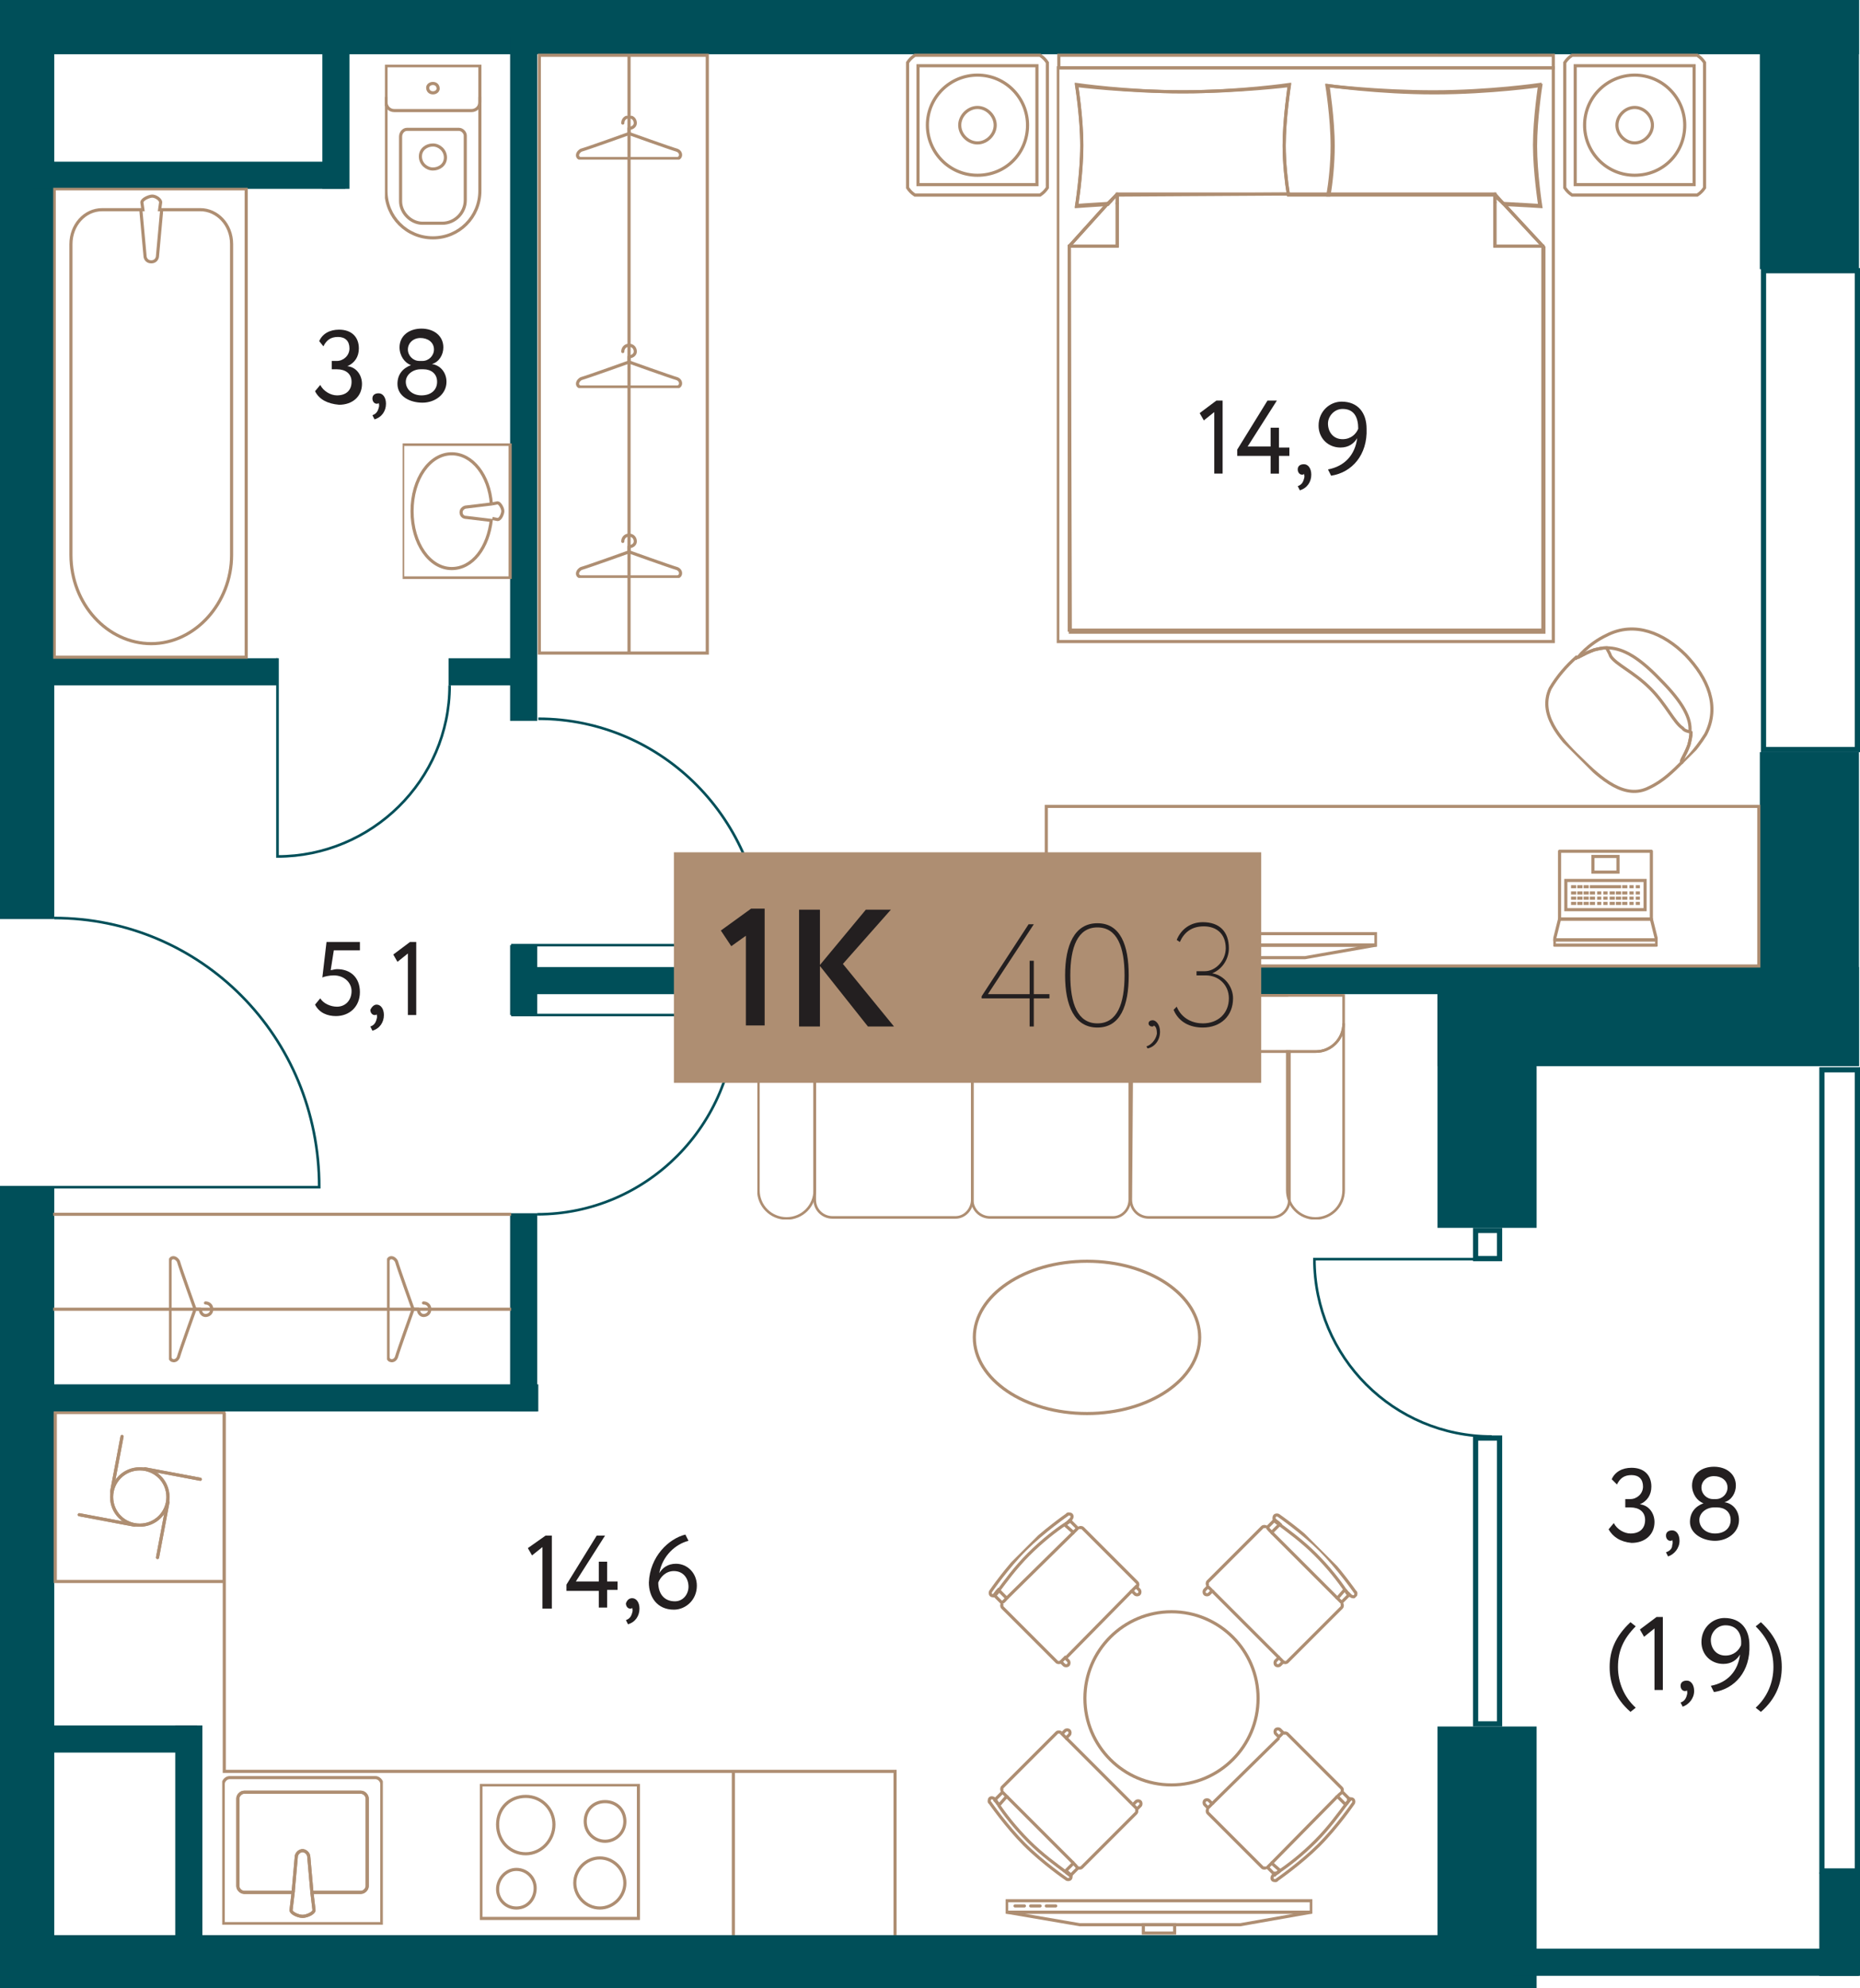 <?xml version="1.0" encoding="utf-8"?>
<!-- Generator: Adobe Illustrator 24.0.2, SVG Export Plug-In . SVG Version: 6.00 Build 0)  -->
<svg version="1.1" id="Layer_1" xmlns="http://www.w3.org/2000/svg" xmlns:xlink="http://www.w3.org/1999/xlink" x="0px" y="0px"
	 width="178.3px" height="190.6px" viewBox="0 0 178.3 190.6" enable-background="new 0 0 178.3 190.6" xml:space="preserve">
<g id="Flat">
	<polygon fill="none" points="147.4,189.4 147.4,190.6 0,190.6 0,0 178.3,0 178.3,189.4 	"/>
</g>
<g id="Other">
	<g>
		<path fill="none" stroke="#004F59" stroke-width="0.25" stroke-miterlimit="10" d="M143,120.7h-17c0,9.4,7.6,17,17,17"/>
		<path fill="none" stroke="#004F59" stroke-width="0.25" stroke-miterlimit="10" d="M49,90.6h24.1c0-11.9-9.6-21.7-21.5-21.7"/>
		<path fill="none" stroke="#004F59" stroke-width="0.25" stroke-miterlimit="10" d="M49,97.3h21.5c0,10.5-8.5,19.1-19,19.1"/>
		<path fill="none" stroke="#004F59" stroke-width="0.25" stroke-miterlimit="10" d="M26.6,63.1v19c9,0,16.5-7.3,16.5-16.4"/>
		<path fill="none" stroke="#004F59" stroke-width="0.25" stroke-miterlimit="10" d="M0,113.8h30.6C30.6,99.3,19.2,88,5.2,88"/>
	</g>
	<g>
		<g>
			<path fill="#004F59" d="M177.8,102.8v76.3h-2.9v-76.3H177.8 M178.3,102.3h-3.9v77.3h3.9V102.3L178.3,102.3z"/>
		</g>
		<g>
			<path fill="#004F59" d="M143.5,118.2v2.2h-1.8v-2.2H143.5 M144,117.7h-2.8v3.2h2.8V117.7L144,117.7z"/>
		</g>
		<g>
			<path fill="#004F59" d="M143.5,138.1V165h-1.8v-26.9H143.5 M144,137.6h-2.8v27.9h2.8V137.6L144,137.6z"/>
		</g>
		<g>
			<path fill="#004F59" d="M177.8,26.2v45.4h-8.5V26.2H177.8 M178.3,25.7h-9.5v46.4h9.5V25.7L178.3,25.7z"/>
		</g>
	</g>
	<g>
		<rect y="113.8" fill="#004F59" width="5.2" height="76.9"/>
		<rect x="137.8" y="165.5" fill="#004F59" width="9.5" height="25.2"/>
		<rect x="174.4" y="179.5" fill="#004F59" width="3.9" height="9.9"/>
		<rect x="145" y="186.8" fill="#004F59" width="33.2" height="2.6"/>
		<rect x="137.8" y="92.7" fill="#004F59" width="9.5" height="25"/>
		<rect x="168.7" y="72.1" fill="#004F59" width="9.5" height="30.1"/>
		<rect x="137.8" y="92.7" fill="#004F59" width="40.4" height="9.5"/>
		<rect x="168.7" y="0" fill="#004F59" width="9.5" height="25.8"/>
		<rect x="137.8" y="0" fill="#004F59" width="40.4" height="5.2"/>
		<rect y="0" fill="#004F59" width="147.4" height="5.2"/>
		<rect y="0" fill="#004F59" width="5.2" height="88.1"/>
		<rect x="2.6" y="185.5" fill="#004F59" width="140.4" height="5.2"/>
	</g>
	<g>
		<rect x="3.1" y="15.5" fill="#004F59" width="30" height="2.6"/>
		<rect x="30.9" y="3.9" fill="#004F59" width="2.6" height="14.2"/>
		<rect x="48.9" y="3.5" fill="#004F59" width="2.6" height="65.6"/>
		<rect x="43" y="63.1" fill="#004F59" width="7.3" height="2.6"/>
		<rect x="4" y="63.1" fill="#004F59" width="22.6" height="2.6"/>
		<rect x="48.9" y="90.6" fill="#004F59" width="2.6" height="6.7"/>
		<rect x="50" y="92.7" fill="#004F59" width="91.9" height="2.6"/>
		<rect x="48.9" y="116.3" fill="#004F59" width="2.6" height="19"/>
		<rect x="2.6" y="132.7" fill="#004F59" width="49" height="2.6"/>
		<rect x="3.3" y="165.4" fill="#004F59" width="15.6" height="2.6"/>
		<rect x="16.8" y="165.4" fill="#004F59" width="2.6" height="22.1"/>
	</g>
</g>
<g id="Objects">
	<g>
		<g>
			<defs>
				<rect id="SVGID_1_" x="5.1" y="18" width="18.7" height="45.2"/>
			</defs>
			<clipPath id="SVGID_2_">
				<use xlink:href="#SVGID_1_"  overflow="visible"/>
			</clipPath>
			<g clip-path="url(#SVGID_2_)">
				<g>
					<path fill="none" stroke="#AE8E72" stroke-width="0.3" stroke-miterlimit="10" d="M5.2,63h18.4V18.1H5.2V63z M15.4,19.4
						l-0.1,0.7h3.9c1.6,0,3,1.4,3,3.3v29.8c0,4.6-3.5,8.5-7.7,8.5l0,0c-4.2,0-7.7-3.8-7.7-8.5V23.4c0-1.8,1.3-3.3,3-3.3h3.9
						l-0.1-0.7c0-0.3,0.7-0.6,1-0.6S15.4,19.1,15.4,19.4z"/>
					<path fill="none" stroke="#AE8E72" stroke-width="0.3" stroke-miterlimit="10" d="M13.5,20.1l0.4,4.4c0,0.3,0.2,0.6,0.6,0.6
						c0.4,0,0.6-0.3,0.6-0.6l0.4-4.4"/>
				</g>
			</g>
		</g>
	</g>
	<g>
		<rect x="51.7" y="5.3" fill="none" stroke="#AE8E72" stroke-width="0.3" stroke-miterlimit="10" width="16.1" height="57.3"/>
		<line fill="none" stroke="#AE8E72" stroke-width="0.3" stroke-miterlimit="10" x1="60.3" y1="5.3" x2="60.3" y2="62.6"/>
		<g>
			<g>
				<defs>
					<rect id="SVGID_3_" x="55.2" y="11.1" width="10.2" height="4.2"/>
				</defs>
				<clipPath id="SVGID_4_">
					<use xlink:href="#SVGID_3_"  overflow="visible"/>
				</clipPath>
				<g clip-path="url(#SVGID_4_)">
					<path fill="none" stroke="#AE8E72" stroke-width="0.3" stroke-linejoin="round" stroke-miterlimit="10" d="M60.3,12.8
						c0,0,3.9,1.4,4.6,1.6c0.5,0.2,0.4,0.8,0,0.8h-4.6h-4.6c-0.4,0-0.5-0.5,0-0.8C56.4,14.2,60.3,12.8,60.3,12.8z"/>
					
						<path fill="none" stroke="#AE8E72" stroke-width="0.3" stroke-linecap="round" stroke-linejoin="round" stroke-miterlimit="10" d="
						M59.7,11.8c0-0.3,0.2-0.6,0.6-0.6c0.4,0,0.6,0.3,0.6,0.6s-0.3,0.5-0.6,0.5v0.5"/>
				</g>
			</g>
		</g>
		<g>
			<g>
				<defs>
					<rect id="SVGID_5_" x="55.2" y="33" width="10.2" height="4.2"/>
				</defs>
				<clipPath id="SVGID_6_">
					<use xlink:href="#SVGID_5_"  overflow="visible"/>
				</clipPath>
				<g clip-path="url(#SVGID_6_)">
					<path fill="none" stroke="#AE8E72" stroke-width="0.3" stroke-linejoin="round" stroke-miterlimit="10" d="M60.3,34.7
						c0,0,3.9,1.4,4.6,1.6c0.5,0.2,0.4,0.8,0,0.8h-4.6h-4.6c-0.4,0-0.5-0.5,0-0.8C56.4,36.1,60.3,34.7,60.3,34.7z"/>
					
						<path fill="none" stroke="#AE8E72" stroke-width="0.3" stroke-linecap="round" stroke-linejoin="round" stroke-miterlimit="10" d="
						M59.7,33.7c0-0.3,0.2-0.6,0.6-0.6c0.4,0,0.6,0.3,0.6,0.6s-0.3,0.5-0.6,0.5v0.5"/>
				</g>
			</g>
		</g>
		<g>
			<g>
				<defs>
					<rect id="SVGID_7_" x="55.2" y="51.2" width="10.2" height="4.2"/>
				</defs>
				<clipPath id="SVGID_8_">
					<use xlink:href="#SVGID_7_"  overflow="visible"/>
				</clipPath>
				<g clip-path="url(#SVGID_8_)">
					<path fill="none" stroke="#AE8E72" stroke-width="0.3" stroke-linejoin="round" stroke-miterlimit="10" d="M60.3,52.9
						c0,0,3.9,1.4,4.6,1.6c0.5,0.2,0.4,0.8,0,0.8h-4.6h-4.6c-0.4,0-0.5-0.5,0-0.8C56.4,54.3,60.3,52.9,60.3,52.9z"/>
					
						<path fill="none" stroke="#AE8E72" stroke-width="0.3" stroke-linecap="round" stroke-linejoin="round" stroke-miterlimit="10" d="
						M59.7,51.9c0-0.3,0.2-0.6,0.6-0.6c0.4,0,0.6,0.3,0.6,0.6s-0.3,0.5-0.6,0.5v0.5"/>
				</g>
			</g>
		</g>
	</g>
	<g>
		<g>
			<defs>
				<rect id="SVGID_9_" x="96.4" y="182" width="29.4" height="3.5"/>
			</defs>
			<clipPath id="SVGID_10_">
				<use xlink:href="#SVGID_9_"  overflow="visible"/>
			</clipPath>
			<g clip-path="url(#SVGID_10_)">
				<polygon fill="none" stroke="#AE8E72" stroke-width="0.3" stroke-miterlimit="10" points="125.7,183.3 96.5,183.3 96.5,182.2 
					125.7,182.2 				"/>
				<polygon fill="none" stroke="#AE8E72" stroke-width="0.3" stroke-miterlimit="10" points="125.7,183.3 96.5,183.3 103.5,184.5 
					118.9,184.5 				"/>
				
					<line fill="none" stroke="#AE8E72" stroke-width="0.3" stroke-linecap="round" stroke-miterlimit="10" x1="97.3" y1="182.7" x2="98.2" y2="182.7"/>
				
					<line fill="none" stroke="#AE8E72" stroke-width="0.3" stroke-linecap="round" stroke-miterlimit="10" x1="98.8" y1="182.7" x2="99.7" y2="182.7"/>
				
					<line fill="none" stroke="#AE8E72" stroke-width="0.3" stroke-linecap="round" stroke-miterlimit="10" x1="100.3" y1="182.7" x2="101.2" y2="182.7"/>
				<polygon fill="none" stroke="#AE8E72" stroke-width="0.3" stroke-miterlimit="10" points="112.6,185.3 109.6,185.3 109.6,184.5 
					112.6,184.5 				"/>
			</g>
		</g>
	</g>
	<g>
		<g>
			<defs>
				<rect id="SVGID_11_" x="5.1" y="135.3" width="16.5" height="16.5"/>
			</defs>
			<clipPath id="SVGID_12_">
				<use xlink:href="#SVGID_11_"  overflow="visible"/>
			</clipPath>
			<g clip-path="url(#SVGID_12_)">
				
					<line fill="none" stroke="#AE8E72" stroke-width="0.3" stroke-linecap="round" stroke-miterlimit="10" x1="13.9" y1="140.8" x2="19.2" y2="141.8"/>
				
					<line fill="none" stroke="#AE8E72" stroke-width="0.3" stroke-linecap="round" stroke-miterlimit="10" x1="12.9" y1="146.2" x2="7.6" y2="145.2"/>
				
					<line fill="none" stroke="#AE8E72" stroke-width="0.3" stroke-linecap="round" stroke-miterlimit="10" x1="16.1" y1="144" x2="15.1" y2="149.3"/>
				
					<line fill="none" stroke="#AE8E72" stroke-width="0.3" stroke-linecap="round" stroke-miterlimit="10" x1="10.7" y1="143" x2="11.7" y2="137.7"/>
				<path fill="none" stroke="#AE8E72" stroke-width="0.3" stroke-linecap="round" stroke-miterlimit="10" d="M16.1,143.5
					c0,1.5-1.2,2.7-2.7,2.7s-2.7-1.2-2.7-2.7s1.2-2.7,2.7-2.7S16.1,142,16.1,143.5z"/>
				
					<line fill="none" stroke="#AE8E72" stroke-width="0.3" stroke-linecap="round" stroke-miterlimit="10" x1="13.9" y1="140.8" x2="19.2" y2="141.8"/>
				
					<line fill="none" stroke="#AE8E72" stroke-width="0.3" stroke-linecap="round" stroke-miterlimit="10" x1="12.9" y1="146.2" x2="7.6" y2="145.2"/>
				
					<line fill="none" stroke="#AE8E72" stroke-width="0.3" stroke-linecap="round" stroke-miterlimit="10" x1="16.1" y1="144" x2="15.1" y2="149.3"/>
				
					<line fill="none" stroke="#AE8E72" stroke-width="0.3" stroke-linecap="round" stroke-miterlimit="10" x1="10.7" y1="143" x2="11.7" y2="137.7"/>
				<path fill="none" stroke="#AE8E72" stroke-width="0.3" stroke-linecap="round" stroke-miterlimit="10" d="M16.1,143.5
					c0,1.5-1.2,2.7-2.7,2.7s-2.7-1.2-2.7-2.7s1.2-2.7,2.7-2.7S16.1,142,16.1,143.5z"/>
				<polygon fill="none" stroke="#AE8E72" stroke-width="0.3" stroke-linecap="round" stroke-miterlimit="10" points="5.3,151.6 
					21.5,151.6 21.5,135.4 5.3,135.4 				"/>
			</g>
		</g>
	</g>
	<g>
		<g>
			<defs>
				<rect id="SVGID_13_" x="46" y="171" width="15.4" height="13.1"/>
			</defs>
			<clipPath id="SVGID_14_">
				<use xlink:href="#SVGID_13_"  overflow="visible"/>
			</clipPath>
			<g clip-path="url(#SVGID_14_)">
				<polygon fill="none" stroke="#AE8E72" stroke-width="0.3" stroke-miterlimit="10" points="46.1,183.9 46.1,171.1 61.2,171.1 
					61.2,183.9 				"/>
				<path fill="none" stroke="#AE8E72" stroke-width="0.3" stroke-miterlimit="10" d="M58,176.5c-1,0-1.9-0.8-1.9-1.9
					c0-1.1,0.8-1.9,1.9-1.9c1.1,0,1.9,0.8,1.9,1.9S59,176.5,58,176.5z"/>
				<path fill="none" stroke="#AE8E72" stroke-width="0.3" stroke-miterlimit="10" d="M57.5,182.9c-1.3,0-2.4-1.1-2.4-2.4
					c0-1.3,1.1-2.4,2.4-2.4s2.4,1.1,2.4,2.4C59.9,181.8,58.8,182.9,57.5,182.9z"/>
				<path fill="none" stroke="#AE8E72" stroke-width="0.3" stroke-miterlimit="10" d="M49.5,182.9c-1,0-1.8-0.8-1.8-1.8
					s0.8-1.9,1.8-1.9s1.8,0.8,1.8,1.8S50.6,182.9,49.5,182.9z"/>
				<path fill="none" stroke="#AE8E72" stroke-width="0.3" stroke-miterlimit="10" d="M50.4,177.7c-1.5,0-2.7-1.2-2.7-2.8
					s1.2-2.7,2.7-2.7s2.7,1.2,2.7,2.7S51.9,177.7,50.4,177.7z"/>
			</g>
		</g>
	</g>
	<g>
		<g>
			<defs>
				<rect id="SVGID_15_" x="21.3" y="170.2" width="15.4" height="14.3"/>
			</defs>
			<clipPath id="SVGID_16_">
				<use xlink:href="#SVGID_15_"  overflow="visible"/>
			</clipPath>
			<g clip-path="url(#SVGID_16_)">
				<g>
					<path fill="none" stroke="#AE8E72" stroke-width="0.3" stroke-miterlimit="10" d="M36,170.4H22c-0.3,0-0.6,0.3-0.6,0.6v13.4
						h15.2V171C36.6,170.7,36.3,170.4,36,170.4z M35.2,180.8c0,0.3-0.3,0.6-0.6,0.6h-4.7l0.2,1.7c0,0.3-0.7,0.6-1.1,0.6
						s-1.1-0.3-1.1-0.6l0.2-1.7h-4.7c-0.3,0-0.6-0.3-0.6-0.6v-8.4c0-0.3,0.3-0.6,0.6-0.6h11.2c0.3,0,0.6,0.3,0.6,0.6V180.8z"/>
					<path fill="none" stroke="#AE8E72" stroke-width="0.3" stroke-miterlimit="10" d="M34.6,171.8H23.4c-0.3,0-0.6,0.3-0.6,0.6v8.4
						c0,0.3,0.3,0.6,0.6,0.6h4.7l0.3-3.4c0-0.3,0.3-0.6,0.6-0.6s0.6,0.3,0.6,0.6l0.3,3.4h4.7c0.3,0,0.6-0.3,0.6-0.6v-8.4
						C35.2,172.1,34.9,171.8,34.6,171.8z"/>
					<path fill="none" stroke="#AE8E72" stroke-width="0.3" stroke-miterlimit="10" d="M28.1,181.4l-0.2,1.7c0,0.3,0.7,0.6,1.1,0.6
						s1.1-0.3,1.1-0.6l-0.2-1.7"/>
					<path fill="none" stroke="#AE8E72" stroke-width="0.3" stroke-miterlimit="10" d="M29.9,181.4l-0.3-3.4c0-0.3-0.3-0.6-0.6-0.6
						s-0.6,0.3-0.6,0.6l-0.3,3.4"/>
				</g>
			</g>
		</g>
	</g>
	<g>
		<g>
			<g>
				<defs>
					<rect id="SVGID_17_" x="101.3" y="5.1" width="47.8" height="56.6"/>
				</defs>
				<clipPath id="SVGID_18_">
					<use xlink:href="#SVGID_17_"  overflow="visible"/>
				</clipPath>
				<g clip-path="url(#SVGID_18_)">
					<g>
						<path fill="none" stroke="#AE8E72" stroke-width="0.3" stroke-linecap="round" stroke-miterlimit="10" d="M148.9,61.5v-55
							h-47.5v55H148.9z M102.5,23.6L102.5,23.6L102.5,23.6L102.5,23.6l3.7-4.1c-1.8,0.1-3,0.2-3,0.2s0.5-3.1,0.5-5.8
							s-0.5-5.8-0.5-5.8s4.8,0.7,10.2,0.7c5.4,0,10.2-0.6,10.2-0.6s-0.5,3.2-0.5,5.8c0,1.6,0.2,3.5,0.4,4.7h1.6h0.2h2.1
							c0.2-1.1,0.4-3,0.4-4.7c0-2.6-0.5-5.8-0.5-5.8s4.8,0.7,10.2,0.7s10.2-0.7,10.2-0.7s-0.5,3.2-0.5,5.8s0.5,5.8,0.5,5.8
							s-1.5-0.1-3.5-0.2l3.8,4.1l0,0l0,0l0,0v36.9h-22.6h-0.2h-22.6L102.5,23.6L102.5,23.6z"/>
						<path fill="none" stroke="#AE8E72" stroke-width="0.3" stroke-linecap="round" stroke-miterlimit="10" d="M123.5,18.6
							c-0.2-1.2-0.4-3.1-0.4-4.7c0-2.5,0.5-5.8,0.5-5.8s-4.8,0.7-10.2,0.7c-5.4,0-10.2-0.6-10.2-0.6s0.5,3.1,0.5,5.8
							s-0.5,5.8-0.5,5.8s1.3-0.1,3-0.2l0.8-0.9L123.5,18.6L123.5,18.6z"/>
						<path fill="none" stroke="#AE8E72" stroke-width="0.3" stroke-linecap="round" stroke-miterlimit="10" d="M144.1,19.5
							c2,0.1,3.5,0.2,3.5,0.2s-0.5-3.2-0.5-5.8s0.5-5.8,0.5-5.8s-4.8,0.7-10.2,0.7s-10.2-0.6-10.2-0.6s0.5,3.1,0.5,5.8
							c0,1.7-0.2,3.5-0.4,4.7h15.9L144.1,19.5z"/>
						
							<polyline fill="none" stroke="#AE8E72" stroke-width="0.3" stroke-linecap="round" stroke-linejoin="round" stroke-miterlimit="10" points="
							143.3,19.4 143.3,23.6 147.9,23.6 144.1,19.5 						"/>
						<polyline fill="none" stroke="#AE8E72" stroke-width="0.3" stroke-linecap="round" stroke-miterlimit="10" points="
							107.1,19.5 107.1,23.6 102.5,23.6 102.5,23.6 102.5,60.4 125.1,60.4 125.3,60.4 147.9,60.4 147.9,23.6 147.9,23.6 143.3,23.6 
							143.3,19.4 						"/>
						<polyline fill="none" stroke="#AE8E72" stroke-width="0.3" stroke-linecap="round" stroke-miterlimit="10" points="
							127.4,18.6 125.3,18.6 125.1,18.6 123.5,18.6 						"/>
						
							<polyline fill="none" stroke="#AE8E72" stroke-width="0.3" stroke-linecap="round" stroke-linejoin="round" stroke-miterlimit="10" points="
							106.2,19.5 102.5,23.6 107.1,23.6 107.1,19.5 						"/>
						<polyline fill="none" stroke="#AE8E72" stroke-width="0.3" stroke-linecap="round" stroke-miterlimit="10" points="
							123.5,18.6 107.1,18.6 107.1,19.5 						"/>
						
							<polyline fill="none" stroke="#AE8E72" stroke-width="0.3" stroke-linecap="round" stroke-linejoin="round" stroke-miterlimit="10" points="
							107.1,19.5 107.1,18.6 106.2,19.5 						"/>
						
							<polyline fill="none" stroke="#AE8E72" stroke-width="0.3" stroke-linecap="round" stroke-linejoin="round" stroke-miterlimit="10" points="
							144.1,19.5 143.3,18.6 143.3,19.4 						"/>
						<polyline fill="none" stroke="#AE8E72" stroke-width="0.3" stroke-linecap="round" stroke-miterlimit="10" points="
							143.3,19.4 143.3,18.6 127.4,18.6 						"/>
					</g>
					<polygon fill="none" stroke="#AE8E72" stroke-width="0.3" stroke-linecap="round" stroke-miterlimit="10" points="148.9,5.3 
						148.9,6.5 101.5,6.5 101.5,5.3 					"/>
				</g>
			</g>
		</g>
		<g>
			<g>
				<defs>
					<rect id="SVGID_19_" x="86.8" y="5.1" width="13.8" height="13.8"/>
				</defs>
				<clipPath id="SVGID_20_">
					<use xlink:href="#SVGID_19_"  overflow="visible"/>
				</clipPath>
				<g clip-path="url(#SVGID_20_)">
					<polygon fill="none" stroke="#AE8E72" stroke-width="0.3" stroke-linecap="round" stroke-miterlimit="10" points="99.4,17.7 
						88,17.7 88,6.3 99.4,6.3 					"/>
					<path fill="none" stroke="#AE8E72" stroke-width="0.3" stroke-linecap="round" stroke-miterlimit="10" d="M93.7,16.8L93.7,16.8
						c-2.7,0-4.8-2.2-4.8-4.8l0,0c0-2.7,2.2-4.8,4.8-4.8l0,0c2.7,0,4.8,2.2,4.8,4.8l0,0C98.5,14.7,96.4,16.8,93.7,16.8z"/>
					<path fill="none" stroke="#AE8E72" stroke-width="0.3" stroke-linecap="round" stroke-miterlimit="10" d="M93.7,13.7L93.7,13.7
						c-0.9,0-1.7-0.8-1.7-1.7l0,0c0-0.9,0.8-1.7,1.7-1.7l0,0c0.9,0,1.7,0.8,1.7,1.7l0,0C95.4,12.9,94.6,13.7,93.7,13.7z"/>
					<path fill="none" stroke="#AE8E72" stroke-width="0.3" stroke-linecap="round" stroke-miterlimit="10" d="M99.7,18.7h-12
						c-0.3-0.2-0.5-0.4-0.7-0.7V6c0.2-0.3,0.4-0.5,0.7-0.7h12c0.3,0.2,0.5,0.4,0.7,0.7v12C100.2,18.3,100,18.5,99.7,18.7z"/>
				</g>
			</g>
		</g>
		<g>
			<g>
				<defs>
					<rect id="SVGID_21_" x="149.8" y="5.1" width="13.8" height="13.8"/>
				</defs>
				<clipPath id="SVGID_22_">
					<use xlink:href="#SVGID_21_"  overflow="visible"/>
				</clipPath>
				<g clip-path="url(#SVGID_22_)">
					<polygon fill="none" stroke="#AE8E72" stroke-width="0.3" stroke-linecap="round" stroke-miterlimit="10" points="162.4,17.7 
						151,17.7 151,6.3 162.4,6.3 					"/>
					<path fill="none" stroke="#AE8E72" stroke-width="0.3" stroke-linecap="round" stroke-miterlimit="10" d="M156.7,16.8
						L156.7,16.8c-2.7,0-4.8-2.2-4.8-4.8l0,0c0-2.7,2.2-4.8,4.8-4.8l0,0c2.7,0,4.8,2.2,4.8,4.8l0,0
						C161.5,14.7,159.4,16.8,156.7,16.8z"/>
					<path fill="none" stroke="#AE8E72" stroke-width="0.3" stroke-linecap="round" stroke-miterlimit="10" d="M156.7,13.7
						L156.7,13.7c-0.9,0-1.7-0.8-1.7-1.7l0,0c0-0.9,0.8-1.7,1.7-1.7l0,0c0.9,0,1.7,0.8,1.7,1.7l0,0
						C158.4,12.9,157.6,13.7,156.7,13.7z"/>
					<path fill="none" stroke="#AE8E72" stroke-width="0.3" stroke-linecap="round" stroke-miterlimit="10" d="M162.7,18.7h-12
						c-0.3-0.2-0.5-0.4-0.7-0.7V6c0.2-0.3,0.4-0.5,0.7-0.7h12c0.3,0.2,0.5,0.4,0.7,0.7v12C163.2,18.3,163,18.5,162.7,18.7z"/>
				</g>
			</g>
		</g>
	</g>
	<g>
		<g>
			<defs>
				<rect id="SVGID_23_" x="72.6" y="95.3" width="56.4" height="21.6"/>
			</defs>
			<clipPath id="SVGID_24_">
				<use xlink:href="#SVGID_23_"  overflow="visible"/>
			</clipPath>
			<g clip-path="url(#SVGID_24_)">
				<path fill="none" stroke="#AE8E72" stroke-width="0.25" stroke-miterlimit="10" d="M78.1,115c0,1,0.8,1.7,1.7,1.7h11.8
					c0.9,0,1.6-0.8,1.6-1.7v-14.2H78.1V115z"/>
				<path fill="none" stroke="#AE8E72" stroke-width="0.25" stroke-miterlimit="10" d="M72.7,98.1v16c0,1.5,1.2,2.7,2.7,2.7l0,0
					c1.5,0,2.7-1.2,2.7-2.7v-13.3h-2.7C73.9,100.8,72.7,99.6,72.7,98.1z"/>
				<path fill="none" stroke="#AE8E72" stroke-width="0.25" stroke-miterlimit="10" d="M126.1,100.8h-2.7v13.3
					c0,1.5,1.2,2.7,2.7,2.7l0,0c1.5,0,2.7-1.2,2.7-2.7v-16C128.8,99.6,127.6,100.8,126.1,100.8z"/>
				<path fill="none" stroke="#AE8E72" stroke-width="0.25" stroke-miterlimit="10" d="M93.2,115c0,1,0.8,1.7,1.7,1.7h11.8
					c0.9,0,1.6-0.8,1.6-1.7v-14.2H93.2V115z"/>
				<path fill="none" stroke="#AE8E72" stroke-width="0.25" stroke-miterlimit="10" d="M108.4,115c0,1,0.8,1.7,1.7,1.7h11.8
					c1,0,1.7-0.8,1.7-1.7v-14.2h-15.1L108.4,115L108.4,115z"/>
				<line fill="none" stroke="#AE8E72" stroke-width="0.25" stroke-miterlimit="10" x1="93.7" y1="95.4" x2="123.5" y2="95.4"/>
				<line fill="none" stroke="#AE8E72" stroke-width="0.25" stroke-miterlimit="10" x1="93.6" y1="100.8" x2="93.7" y2="100.8"/>
				<line fill="none" stroke="#AE8E72" stroke-width="0.25" stroke-miterlimit="10" x1="78.1" y1="95.4" x2="93.6" y2="95.4"/>
				<line fill="none" stroke="#AE8E72" stroke-width="0.25" stroke-miterlimit="10" x1="78" y1="100.8" x2="78.1" y2="100.8"/>
				<polyline fill="none" stroke="#AE8E72" stroke-width="0.25" stroke-miterlimit="10" points="123.5,95.4 128.8,95.4 128.8,95.4 
					72.7,95.4 72.7,95.4 78,95.4 				"/>
				<line fill="none" stroke="#AE8E72" stroke-width="0.25" stroke-miterlimit="10" x1="123.5" y1="100.8" x2="123.5" y2="100.8"/>
				<line fill="none" stroke="#AE8E72" stroke-width="0.25" stroke-miterlimit="10" x1="78.1" y1="100.8" x2="93.6" y2="100.8"/>
				<line fill="none" stroke="#AE8E72" stroke-width="0.25" stroke-miterlimit="10" x1="93.6" y1="95.4" x2="78.1" y2="95.4"/>
				<path fill="none" stroke="#AE8E72" stroke-width="0.25" stroke-miterlimit="10" d="M78,95.4h-5.3v2.7c0,1.5,1.2,2.7,2.7,2.7h2.7
					"/>
				<path fill="none" stroke="#AE8E72" stroke-width="0.25" stroke-miterlimit="10" d="M123.5,100.8h2.7c1.4,0,2.6-1.2,2.6-2.7v-2.7
					h-5.3"/>
				<line fill="none" stroke="#AE8E72" stroke-width="0.25" stroke-miterlimit="10" x1="93.7" y1="100.8" x2="123.5" y2="100.8"/>
				<line fill="none" stroke="#AE8E72" stroke-width="0.25" stroke-miterlimit="10" x1="123.5" y1="95.4" x2="93.7" y2="95.4"/>
			</g>
		</g>
	</g>
	<g>
		<g>
			<g>
				<defs>
					
						<rect id="SVGID_25_" x="117.1" y="146.7" transform="matrix(0.707 -0.707 0.707 0.707 -71.858 131.364)" width="11.1" height="11.4"/>
				</defs>
				<clipPath id="SVGID_26_">
					<use xlink:href="#SVGID_25_"  overflow="visible"/>
				</clipPath>
				<g clip-path="url(#SVGID_26_)">
					<path fill="none" stroke="#AE8E72" stroke-width="0.3" stroke-miterlimit="10" d="M128.2,153.2l0.4,0.4l0,0l0.7-0.7
						c-0.1-0.1-0.2-0.4-0.4-0.5L128.2,153.2z"/>
					<path fill="none" stroke="#AE8E72" stroke-width="0.3" stroke-miterlimit="10" d="M122.6,158.9l-0.3,0.3
						c-0.1,0.1-0.1,0.3,0,0.4c0.1,0.1,0.3,0.1,0.4,0l0.3-0.3l0,0L122.6,158.9z"/>
					<path fill="none" stroke="#AE8E72" stroke-width="0.3" stroke-miterlimit="10" d="M115.8,152.1l-0.3,0.3
						c-0.1,0.1-0.1,0.3,0,0.4s0.3,0.1,0.4,0l0.3-0.3L115.8,152.1L115.8,152.1z"/>
					<path fill="none" stroke="#AE8E72" stroke-width="0.3" stroke-miterlimit="10" d="M121.9,146.9l0.8-0.8
						c-0.2-0.2-0.4-0.3-0.5-0.4l-0.7,0.7l0,0C121.4,146.4,121.9,146.9,121.9,146.9z"/>
					<line fill="none" stroke="#AE8E72" stroke-width="0.3" stroke-miterlimit="10" x1="128.2" y1="153.2" x2="121.9" y2="146.9"/>
					<line fill="none" stroke="#AE8E72" stroke-width="0.3" stroke-miterlimit="10" x1="116.2" y1="152.5" x2="122.6" y2="158.9"/>
					<path fill="none" stroke="#AE8E72" stroke-width="0.3" stroke-miterlimit="10" d="M121.4,146.4c-0.1-0.1-0.3-0.1-0.4,0
						l-5.2,5.2c-0.1,0.1-0.1,0.3,0,0.4"/>
					<path fill="none" stroke="#AE8E72" stroke-width="0.3" stroke-miterlimit="10" d="M123,159.3c0.1,0.1,0.3,0.1,0.4,0l5.2-5.2
						c0.1-0.1,0.1-0.3,0-0.4"/>
					<path fill="none" stroke="#AE8E72" stroke-width="0.3" stroke-miterlimit="10" d="M129.4,152.9
						C129.4,153,129.4,153,129.4,152.9c0.2,0.2,0.4,0.2,0.5,0.1c0.1-0.1,0.1-0.4,0-0.4c0,0-1.6-2.3-3.3-4c-1.7-1.7-4-3.3-4-3.3
						c-0.1-0.1-0.3-0.1-0.4,0s-0.1,0.4,0,0.4c0,0,0,0,0.1,0.1"/>
					<path fill="none" stroke="#AE8E72" stroke-width="0.3" stroke-miterlimit="10" d="M122.6,146.1L122.6,146.1
						c0.8,0.6,2.2,1.6,3.5,2.9s2.3,2.6,2.9,3.5l0,0"/>
					<path fill="none" stroke="#AE8E72" stroke-width="0.3" stroke-miterlimit="10" d="M129,152.5L129,152.5
						c0.1,0.2,0.3,0.4,0.4,0.5"/>
					<path fill="none" stroke="#AE8E72" stroke-width="0.3" stroke-miterlimit="10" d="M122.1,145.7c0.1,0.1,0.3,0.3,0.5,0.4l0,0"/>
				</g>
			</g>
		</g>
		<g>
			<g>
				<defs>
					
						<rect id="SVGID_27_" x="96.5" y="167.3" transform="matrix(0.707 -0.707 0.707 0.707 -92.458 122.817)" width="11.1" height="11.4"/>
				</defs>
				<clipPath id="SVGID_28_">
					<use xlink:href="#SVGID_27_"  overflow="visible"/>
				</clipPath>
				<g clip-path="url(#SVGID_28_)">
					<path fill="none" stroke="#AE8E72" stroke-width="0.3" stroke-miterlimit="10" d="M96.5,172.2l-0.4-0.4l0,0l-0.7,0.7
						c0.1,0.1,0.2,0.4,0.4,0.5L96.5,172.2z"/>
					<path fill="none" stroke="#AE8E72" stroke-width="0.3" stroke-miterlimit="10" d="M102.2,166.6l0.3-0.3c0.1-0.1,0.1-0.3,0-0.4
						c-0.1-0.1-0.3-0.1-0.4,0l-0.3,0.3l0,0L102.2,166.6z"/>
					<path fill="none" stroke="#AE8E72" stroke-width="0.3" stroke-miterlimit="10" d="M109,173.4l0.3-0.3c0.1-0.1,0.1-0.3,0-0.4
						s-0.3-0.1-0.4,0l-0.3,0.3L109,173.4L109,173.4z"/>
					<path fill="none" stroke="#AE8E72" stroke-width="0.3" stroke-miterlimit="10" d="M102.9,178.6l-0.8,0.8
						c0.2,0.2,0.4,0.3,0.5,0.4l0.7-0.7l0,0C103.3,179,102.9,178.6,102.9,178.6z"/>
					<line fill="none" stroke="#AE8E72" stroke-width="0.3" stroke-miterlimit="10" x1="96.5" y1="172.2" x2="102.9" y2="178.6"/>
					<line fill="none" stroke="#AE8E72" stroke-width="0.3" stroke-miterlimit="10" x1="108.5" y1="172.9" x2="102.2" y2="166.6"/>
					<path fill="none" stroke="#AE8E72" stroke-width="0.3" stroke-miterlimit="10" d="M103.3,179c0.1,0.1,0.3,0.1,0.4,0l5.2-5.2
						c0.1-0.1,0.1-0.3,0-0.4"/>
					<path fill="none" stroke="#AE8E72" stroke-width="0.3" stroke-miterlimit="10" d="M101.7,166.1c-0.1-0.1-0.3-0.1-0.4,0
						l-5.2,5.2c-0.1,0.1-0.1,0.3,0,0.4"/>
					<path fill="none" stroke="#AE8E72" stroke-width="0.3" stroke-miterlimit="10" d="M95.4,172.5
						C95.3,172.4,95.3,172.4,95.4,172.5c-0.2-0.2-0.4-0.2-0.5-0.1s-0.1,0.4,0,0.4c0,0,1.6,2.3,3.3,4c1.8,1.8,4,3.3,4,3.3
						c0.1,0.1,0.3,0.1,0.4,0s0.1-0.4,0-0.4c0,0,0,0-0.1-0.1"/>
					<path fill="none" stroke="#AE8E72" stroke-width="0.3" stroke-miterlimit="10" d="M102.1,179.4L102.1,179.4
						c-0.8-0.6-2.2-1.6-3.5-2.9s-2.3-2.6-2.9-3.5l0,0"/>
					<path fill="none" stroke="#AE8E72" stroke-width="0.3" stroke-miterlimit="10" d="M95.7,173L95.7,173c-0.1-0.2-0.3-0.4-0.4-0.5
						"/>
					<path fill="none" stroke="#AE8E72" stroke-width="0.3" stroke-miterlimit="10" d="M102.6,179.7c-0.1-0.1-0.3-0.3-0.5-0.4l0,0"
						/>
				</g>
			</g>
		</g>
		<g>
			<g>
				<defs>
					
						<rect id="SVGID_29_" x="117" y="167.5" transform="matrix(0.707 -0.707 0.707 0.707 -86.411 137.44)" width="11.4" height="11.1"/>
				</defs>
				<clipPath id="SVGID_30_">
					<use xlink:href="#SVGID_29_"  overflow="visible"/>
				</clipPath>
				<g clip-path="url(#SVGID_30_)">
					<path fill="none" stroke="#AE8E72" stroke-width="0.3" stroke-miterlimit="10" d="M121.9,178.6l-0.4,0.4l0,0l0.7,0.7
						c0.1-0.1,0.4-0.2,0.5-0.4L121.9,178.6z"/>
					<path fill="none" stroke="#AE8E72" stroke-width="0.3" stroke-miterlimit="10" d="M116.2,172.9l-0.3-0.3
						c-0.1-0.1-0.3-0.1-0.4,0s-0.1,0.3,0,0.4l0.3,0.3l0,0L116.2,172.9z"/>
					<path fill="none" stroke="#AE8E72" stroke-width="0.3" stroke-miterlimit="10" d="M123,166.1l-0.3-0.3c-0.1-0.1-0.3-0.1-0.4,0
						s-0.1,0.3,0,0.4l0.3,0.3L123,166.1L123,166.1z"/>
					<path fill="none" stroke="#AE8E72" stroke-width="0.3" stroke-miterlimit="10" d="M128.2,172.2l0.8,0.8
						c0.2-0.2,0.3-0.4,0.4-0.5l-0.7-0.7l0,0C128.6,171.8,128.2,172.2,128.2,172.2z"/>
					<line fill="none" stroke="#AE8E72" stroke-width="0.3" stroke-miterlimit="10" x1="121.9" y1="178.6" x2="128.2" y2="172.2"/>
					<line fill="none" stroke="#AE8E72" stroke-width="0.3" stroke-miterlimit="10" x1="122.6" y1="166.6" x2="116.2" y2="172.9"/>
					<path fill="none" stroke="#AE8E72" stroke-width="0.3" stroke-miterlimit="10" d="M128.6,171.8c0.1-0.1,0.1-0.3,0-0.4l-5.2-5.2
						c-0.1-0.1-0.3-0.1-0.4,0"/>
					<path fill="none" stroke="#AE8E72" stroke-width="0.3" stroke-miterlimit="10" d="M115.8,173.4c-0.1,0.1-0.1,0.3,0,0.4l5.2,5.2
						c0.1,0.1,0.3,0.1,0.4,0"/>
					<path fill="none" stroke="#AE8E72" stroke-width="0.3" stroke-miterlimit="10" d="M122.1,179.7
						C122.1,179.8,122.1,179.8,122.1,179.7c-0.2,0.2-0.2,0.4-0.1,0.5s0.4,0.1,0.4,0c0,0,2.3-1.6,4-3.3c1.8-1.8,3.3-4,3.3-4
						c0.1-0.1,0.1-0.3,0-0.4s-0.4-0.1-0.4,0c0,0,0,0-0.1,0.1"/>
					<path fill="none" stroke="#AE8E72" stroke-width="0.3" stroke-miterlimit="10" d="M129,173L129,173c-0.6,0.8-1.6,2.2-2.9,3.5
						s-2.6,2.3-3.5,2.9l0,0"/>
					<path fill="none" stroke="#AE8E72" stroke-width="0.3" stroke-miterlimit="10" d="M122.6,179.4L122.6,179.4
						c-0.2,0.1-0.4,0.3-0.5,0.4"/>
					<path fill="none" stroke="#AE8E72" stroke-width="0.3" stroke-miterlimit="10" d="M129.4,172.5c-0.1,0.1-0.3,0.3-0.4,0.5l0,0"
						/>
				</g>
			</g>
		</g>
		<g>
			<g>
				<defs>
					
						<rect id="SVGID_31_" x="96.4" y="146.9" transform="matrix(0.707 -0.707 0.707 0.707 -77.864 116.841)" width="11.4" height="11.1"/>
				</defs>
				<clipPath id="SVGID_32_">
					<use xlink:href="#SVGID_31_"  overflow="visible"/>
				</clipPath>
				<g clip-path="url(#SVGID_32_)">
					<path fill="none" stroke="#AE8E72" stroke-width="0.3" stroke-miterlimit="10" d="M102.9,146.9l0.4-0.4l0,0l-0.7-0.7
						c-0.1,0.1-0.4,0.2-0.5,0.4L102.9,146.9z"/>
					<path fill="none" stroke="#AE8E72" stroke-width="0.3" stroke-miterlimit="10" d="M108.5,152.5l0.3,0.3c0.1,0.1,0.3,0.1,0.4,0
						s0.1-0.3,0-0.4l-0.3-0.3l0,0L108.5,152.5z"/>
					<path fill="none" stroke="#AE8E72" stroke-width="0.3" stroke-miterlimit="10" d="M101.7,159.3l0.3,0.3c0.1,0.1,0.3,0.1,0.4,0
						s0.1-0.3,0-0.4l-0.3-0.3L101.7,159.3L101.7,159.3z"/>
					<path fill="none" stroke="#AE8E72" stroke-width="0.3" stroke-miterlimit="10" d="M96.5,153.2l-0.8-0.8
						c-0.2,0.2-0.3,0.4-0.4,0.5l0.7,0.7l0,0C96.1,153.7,96.5,153.2,96.5,153.2z"/>
					<line fill="none" stroke="#AE8E72" stroke-width="0.3" stroke-miterlimit="10" x1="102.9" y1="146.9" x2="96.5" y2="153.2"/>
					<line fill="none" stroke="#AE8E72" stroke-width="0.3" stroke-miterlimit="10" x1="102.2" y1="158.9" x2="108.5" y2="152.5"/>
					<path fill="none" stroke="#AE8E72" stroke-width="0.3" stroke-miterlimit="10" d="M96.1,153.7c-0.1,0.1-0.1,0.3,0,0.4l5.2,5.2
						c0.1,0.1,0.3,0.1,0.4,0"/>
					<path fill="none" stroke="#AE8E72" stroke-width="0.3" stroke-miterlimit="10" d="M109,152.1c0.1-0.1,0.1-0.3,0-0.4l-5.2-5.2
						c-0.1-0.1-0.3-0.1-0.4,0"/>
					<path fill="none" stroke="#AE8E72" stroke-width="0.3" stroke-miterlimit="10" d="M102.6,145.7
						C102.7,145.7,102.7,145.7,102.6,145.7c0.2-0.2,0.2-0.4,0.1-0.5s-0.4-0.1-0.4,0c0,0-2.3,1.6-4,3.3c-1.8,1.8-3.3,4-3.3,4
						c-0.1,0.1-0.1,0.3,0,0.4s0.4,0.1,0.4,0c0,0,0,0,0.1-0.1"/>
					<path fill="none" stroke="#AE8E72" stroke-width="0.3" stroke-miterlimit="10" d="M95.7,152.5L95.7,152.5
						c0.6-0.8,1.6-2.2,2.9-3.5s2.6-2.3,3.5-2.9l0,0"/>
					<path fill="none" stroke="#AE8E72" stroke-width="0.3" stroke-miterlimit="10" d="M102.1,146.1L102.1,146.1
						c0.2-0.1,0.4-0.3,0.5-0.4"/>
					<path fill="none" stroke="#AE8E72" stroke-width="0.3" stroke-miterlimit="10" d="M95.4,152.9c0.1-0.1,0.3-0.3,0.4-0.5l0,0"/>
				</g>
			</g>
		</g>
		<circle fill="none" stroke="#AE8E72" stroke-width="0.3" stroke-miterlimit="10" cx="112.3" cy="162.8" r="8.3"/>
	</g>
	<ellipse fill="none" stroke="#AE8E72" stroke-width="0.3" stroke-miterlimit="10" cx="104.2" cy="128.2" rx="10.8" ry="7.3"/>
	<polyline fill="none" stroke="#AE8E72" stroke-width="0.3" stroke-miterlimit="10" points="21.5,135.4 21.5,169.8 85.8,169.8 
		85.8,185.5 	"/>
	<line fill="none" stroke="#AE8E72" stroke-width="0.3" stroke-miterlimit="10" x1="70.3" y1="169.8" x2="70.3" y2="185.5"/>
	<line fill="none" stroke="#AE8E72" stroke-width="0.3" stroke-miterlimit="10" x1="49" y1="116.4" x2="5.1" y2="116.4"/>
	<line fill="none" stroke="#AE8E72" stroke-width="0.3" stroke-miterlimit="10" x1="49" y1="125.5" x2="5.1" y2="125.5"/>
	<g>
		<g>
			<defs>
				<rect id="SVGID_33_" x="37.1" y="120.4" width="4.2" height="10.2"/>
			</defs>
			<clipPath id="SVGID_34_">
				<use xlink:href="#SVGID_33_"  overflow="visible"/>
			</clipPath>
			<g clip-path="url(#SVGID_34_)">
				<path fill="none" stroke="#AE8E72" stroke-width="0.3" stroke-linejoin="round" stroke-miterlimit="10" d="M39.6,125.5
					c0,0-1.4,3.9-1.6,4.6c-0.2,0.5-0.8,0.4-0.8,0v-4.6v-4.6c0-0.4,0.5-0.5,0.8,0C38.2,121.6,39.6,125.5,39.6,125.5z"/>
				
					<path fill="none" stroke="#AE8E72" stroke-width="0.3" stroke-linecap="round" stroke-linejoin="round" stroke-miterlimit="10" d="
					M40.6,124.9c0.3,0,0.6,0.2,0.6,0.6s-0.3,0.6-0.6,0.6s-0.5-0.3-0.5-0.6h-0.5"/>
			</g>
		</g>
	</g>
	<g>
		<g>
			<defs>
				<rect id="SVGID_35_" x="16.2" y="120.4" width="4.2" height="10.2"/>
			</defs>
			<clipPath id="SVGID_36_">
				<use xlink:href="#SVGID_35_"  overflow="visible"/>
			</clipPath>
			<g clip-path="url(#SVGID_36_)">
				<path fill="none" stroke="#AE8E72" stroke-width="0.3" stroke-linejoin="round" stroke-miterlimit="10" d="M18.7,125.5
					c0,0-1.4,3.9-1.6,4.6c-0.2,0.5-0.8,0.4-0.8,0v-4.6v-4.6c0-0.4,0.5-0.5,0.8,0C17.3,121.6,18.7,125.5,18.7,125.5z"/>
				
					<path fill="none" stroke="#AE8E72" stroke-width="0.3" stroke-linecap="round" stroke-linejoin="round" stroke-miterlimit="10" d="
					M19.7,124.9c0.3,0,0.6,0.2,0.6,0.6s-0.3,0.6-0.6,0.6s-0.5-0.3-0.5-0.6h-0.5"/>
			</g>
		</g>
	</g>
	<g>
		<g>
			<defs>
				<rect id="SVGID_37_" x="102.6" y="89.3" width="29.4" height="3.5"/>
			</defs>
			<clipPath id="SVGID_38_">
				<use xlink:href="#SVGID_37_"  overflow="visible"/>
			</clipPath>
			<g clip-path="url(#SVGID_38_)">
				<polygon fill="none" stroke="#AE8E72" stroke-width="0.3" stroke-miterlimit="10" points="131.9,90.6 102.7,90.6 102.7,89.5 
					131.9,89.5 				"/>
				<polygon fill="none" stroke="#AE8E72" stroke-width="0.3" stroke-miterlimit="10" points="131.9,90.6 102.7,90.6 109.7,91.8 
					125.1,91.8 				"/>
				
					<line fill="none" stroke="#AE8E72" stroke-width="0.3" stroke-linecap="round" stroke-miterlimit="10" x1="103.5" y1="90" x2="104.4" y2="90"/>
				
					<line fill="none" stroke="#AE8E72" stroke-width="0.3" stroke-linecap="round" stroke-miterlimit="10" x1="105" y1="90" x2="105.9" y2="90"/>
				
					<line fill="none" stroke="#AE8E72" stroke-width="0.3" stroke-linecap="round" stroke-miterlimit="10" x1="106.5" y1="90" x2="107.4" y2="90"/>
				<polygon fill="none" stroke="#AE8E72" stroke-width="0.3" stroke-miterlimit="10" points="118.8,92.6 115.8,92.6 115.8,91.8 
					118.8,91.8 				"/>
			</g>
		</g>
	</g>
	<g>
		<g>
			<defs>
				<rect id="SVGID_39_" x="148.9" y="81.5" width="10" height="9.3"/>
			</defs>
			<clipPath id="SVGID_40_">
				<use xlink:href="#SVGID_39_"  overflow="visible"/>
			</clipPath>
			<g clip-path="url(#SVGID_40_)">
				<polygon fill="none" stroke="#AE8E72" stroke-width="0.3" stroke-linejoin="round" stroke-miterlimit="10" points="158.3,81.6 
					158.3,88.1 149.5,88.1 149.5,81.6 				"/>
				<polygon fill="none" stroke="#AE8E72" stroke-width="0.3" stroke-linejoin="round" stroke-miterlimit="10" points="158.8,90.1 
					158.3,88.1 149.5,88.1 149,90.1 				"/>
				<polygon fill="none" stroke="#AE8E72" stroke-width="0.3" stroke-linejoin="round" stroke-miterlimit="10" points="158.8,90.1 
					158.8,90.6 149,90.6 149,90.1 				"/>
				<polygon fill="none" stroke="#AE8E72" stroke-width="0.3" stroke-miterlimit="10" points="155.1,82.1 155.1,83.6 152.7,83.6 
					152.7,82.1 				"/>
				<g>
					<line fill="none" stroke="#AE8E72" stroke-width="0.3" stroke-miterlimit="10" x1="151.1" y1="86.6" x2="150.6" y2="86.6"/>
					<line fill="none" stroke="#AE8E72" stroke-width="0.3" stroke-miterlimit="10" x1="151.7" y1="86.6" x2="151.2" y2="86.6"/>
					<line fill="none" stroke="#AE8E72" stroke-width="0.3" stroke-miterlimit="10" x1="152.3" y1="86.6" x2="151.8" y2="86.6"/>
					<line fill="none" stroke="#AE8E72" stroke-width="0.3" stroke-miterlimit="10" x1="152.9" y1="86.6" x2="152.4" y2="86.6"/>
					<line fill="none" stroke="#AE8E72" stroke-width="0.3" stroke-miterlimit="10" x1="153.5" y1="86.6" x2="153.1" y2="86.6"/>
					<line fill="none" stroke="#AE8E72" stroke-width="0.3" stroke-miterlimit="10" x1="154.1" y1="86.6" x2="153.7" y2="86.6"/>
					<line fill="none" stroke="#AE8E72" stroke-width="0.3" stroke-miterlimit="10" x1="154.8" y1="86.6" x2="154.3" y2="86.6"/>
					<line fill="none" stroke="#AE8E72" stroke-width="0.3" stroke-miterlimit="10" x1="155.4" y1="86.6" x2="154.9" y2="86.6"/>
					<line fill="none" stroke="#AE8E72" stroke-width="0.3" stroke-miterlimit="10" x1="156" y1="86.6" x2="155.5" y2="86.6"/>
					<line fill="none" stroke="#AE8E72" stroke-width="0.3" stroke-miterlimit="10" x1="156.6" y1="86.6" x2="156.2" y2="86.6"/>
					<line fill="none" stroke="#AE8E72" stroke-width="0.3" stroke-miterlimit="10" x1="157.2" y1="86.6" x2="156.8" y2="86.6"/>
				</g>
				<g>
					<line fill="none" stroke="#AE8E72" stroke-width="0.3" stroke-miterlimit="10" x1="151.1" y1="86.1" x2="150.6" y2="86.1"/>
					<line fill="none" stroke="#AE8E72" stroke-width="0.3" stroke-miterlimit="10" x1="151.7" y1="86.1" x2="151.2" y2="86.1"/>
					<line fill="none" stroke="#AE8E72" stroke-width="0.3" stroke-miterlimit="10" x1="152.3" y1="86.1" x2="151.8" y2="86.1"/>
					<line fill="none" stroke="#AE8E72" stroke-width="0.3" stroke-miterlimit="10" x1="152.9" y1="86.1" x2="152.4" y2="86.1"/>
					<line fill="none" stroke="#AE8E72" stroke-width="0.3" stroke-miterlimit="10" x1="153.5" y1="86.1" x2="153.1" y2="86.1"/>
					<line fill="none" stroke="#AE8E72" stroke-width="0.3" stroke-miterlimit="10" x1="154.1" y1="86.1" x2="153.7" y2="86.1"/>
					<line fill="none" stroke="#AE8E72" stroke-width="0.3" stroke-miterlimit="10" x1="154.8" y1="86.1" x2="154.3" y2="86.1"/>
					<line fill="none" stroke="#AE8E72" stroke-width="0.3" stroke-miterlimit="10" x1="155.4" y1="86.1" x2="154.9" y2="86.1"/>
					<line fill="none" stroke="#AE8E72" stroke-width="0.3" stroke-miterlimit="10" x1="156" y1="86.1" x2="155.5" y2="86.1"/>
					<line fill="none" stroke="#AE8E72" stroke-width="0.3" stroke-miterlimit="10" x1="156.6" y1="86.1" x2="156.2" y2="86.1"/>
					<line fill="none" stroke="#AE8E72" stroke-width="0.3" stroke-miterlimit="10" x1="157.2" y1="86.1" x2="156.8" y2="86.1"/>
				</g>
				<g>
					<line fill="none" stroke="#AE8E72" stroke-width="0.3" stroke-miterlimit="10" x1="151.1" y1="85.6" x2="150.6" y2="85.6"/>
					<line fill="none" stroke="#AE8E72" stroke-width="0.3" stroke-miterlimit="10" x1="151.7" y1="85.6" x2="151.2" y2="85.6"/>
					<line fill="none" stroke="#AE8E72" stroke-width="0.3" stroke-miterlimit="10" x1="152.3" y1="85.6" x2="151.8" y2="85.6"/>
					<line fill="none" stroke="#AE8E72" stroke-width="0.3" stroke-miterlimit="10" x1="152.9" y1="85.6" x2="152.4" y2="85.6"/>
					<line fill="none" stroke="#AE8E72" stroke-width="0.3" stroke-miterlimit="10" x1="153.5" y1="85.6" x2="153.1" y2="85.6"/>
					<line fill="none" stroke="#AE8E72" stroke-width="0.3" stroke-miterlimit="10" x1="154.1" y1="85.6" x2="153.7" y2="85.6"/>
					<line fill="none" stroke="#AE8E72" stroke-width="0.3" stroke-miterlimit="10" x1="154.8" y1="85.6" x2="154.3" y2="85.6"/>
					<line fill="none" stroke="#AE8E72" stroke-width="0.3" stroke-miterlimit="10" x1="155.4" y1="85.6" x2="154.9" y2="85.6"/>
					<line fill="none" stroke="#AE8E72" stroke-width="0.3" stroke-miterlimit="10" x1="156" y1="85.6" x2="155.5" y2="85.6"/>
					<line fill="none" stroke="#AE8E72" stroke-width="0.3" stroke-miterlimit="10" x1="156.6" y1="85.6" x2="156.2" y2="85.6"/>
					<line fill="none" stroke="#AE8E72" stroke-width="0.3" stroke-miterlimit="10" x1="157.2" y1="85.6" x2="156.8" y2="85.6"/>
				</g>
				<line fill="none" stroke="#AE8E72" stroke-width="0.3" stroke-miterlimit="10" x1="151.1" y1="85" x2="150.6" y2="85"/>
				<line fill="none" stroke="#AE8E72" stroke-width="0.3" stroke-miterlimit="10" x1="151.7" y1="85" x2="151.2" y2="85"/>
				<line fill="none" stroke="#AE8E72" stroke-width="0.3" stroke-miterlimit="10" x1="152.3" y1="85" x2="151.8" y2="85"/>
				<line fill="none" stroke="#AE8E72" stroke-width="0.3" stroke-miterlimit="10" x1="155.4" y1="85" x2="152.4" y2="85"/>
				<line fill="none" stroke="#AE8E72" stroke-width="0.3" stroke-miterlimit="10" x1="156" y1="85" x2="155.5" y2="85"/>
				<line fill="none" stroke="#AE8E72" stroke-width="0.3" stroke-miterlimit="10" x1="156.6" y1="85" x2="156.2" y2="85"/>
				<line fill="none" stroke="#AE8E72" stroke-width="0.3" stroke-miterlimit="10" x1="157.2" y1="85" x2="156.8" y2="85"/>
				<polygon fill="none" stroke="#AE8E72" stroke-width="0.3" stroke-miterlimit="10" points="157.7,84.4 157.7,87.2 150.1,87.2 
					150.1,84.4 				"/>
			</g>
		</g>
	</g>
	<g>
		<g>
			<defs>
				
					<rect id="SVGID_41_" x="149.3" y="60.3" transform="matrix(0.707 -0.707 0.707 0.707 -1.993 130.457)" width="14.4" height="14.7"/>
			</defs>
			<clipPath id="SVGID_42_">
				<use xlink:href="#SVGID_41_"  overflow="visible"/>
			</clipPath>
			<g clip-path="url(#SVGID_42_)">
				<g>
					<path fill="none" stroke="#AE8E72" stroke-width="0.3" stroke-miterlimit="10" d="M151.5,72.7L151.5,72.7c2,2,4.3,4,6.6,2.8
						c1.3-0.6,2.3-1.6,3.1-2.4c-0.1-0.2,0.3-0.6,0.7-1.7c0.1-0.4,0.2-0.8,0.2-1.2c-0.2-0.1-0.6-0.1-0.8-0.4
						c-0.8-0.5-1.6-2.3-3.1-3.8c-1.6-1.6-3.3-2.3-3.8-3.1c-0.1-0.3-0.3-0.6-0.4-0.8c-0.4,0-0.8,0.1-1.2,0.2
						c-1.1,0.4-1.5,0.8-1.7,0.7c-0.9,0.8-1.8,1.8-2.5,3C147.5,68.4,149.4,70.7,151.5,72.7L151.5,72.7L151.5,72.7L151.5,72.7z"/>
					<path fill="none" stroke="#AE8E72" stroke-width="0.3" stroke-miterlimit="10" d="M154,62.1c1.3,0,2.8,0.6,5.1,3l0,0
						c2.3,2.3,3,3.8,2.9,5"/>
					<path fill="none" stroke="#AE8E72" stroke-width="0.3" stroke-miterlimit="10" d="M161.2,73.1L161.2,73.1
						c0.1,0.1,1.3-1.1,2.3-2.7c1.4-2.7,0.2-5.4-1.9-7.6l0,0l0,0l0,0l0,0c-2.1-2.1-4.9-3.3-7.6-1.9c-1.7,0.8-2.9,2.2-2.8,2.3l0,0"/>
					<path fill="none" stroke="#AE8E72" stroke-width="0.3" stroke-miterlimit="10" d="M162.1,70.2c0,0.4-0.1,0.8-0.2,1.2
						c-0.4,1.1-0.8,1.5-0.7,1.7"/>
					<path fill="none" stroke="#AE8E72" stroke-width="0.3" stroke-miterlimit="10" d="M151.1,63c0.2,0.1,0.6-0.3,1.7-0.7
						c0.4-0.1,0.8-0.2,1.2-0.2"/>
				</g>
			</g>
		</g>
	</g>
	<g>
		<g>
			<defs>
				<rect id="SVGID_43_" x="36.9" y="6.2" width="9.3" height="16.8"/>
			</defs>
			<clipPath id="SVGID_44_">
				<use xlink:href="#SVGID_43_"  overflow="visible"/>
			</clipPath>
			<g clip-path="url(#SVGID_44_)">
				<path fill="none" stroke="#AE8E72" stroke-width="0.3" stroke-miterlimit="10" d="M46,9.3v9c0,2.5-2,4.5-4.5,4.5l0,0
					c-2.5,0-4.5-2-4.5-4.5v-9"/>
				<path fill="none" stroke="#AE8E72" stroke-width="0.3" stroke-miterlimit="10" d="M44.6,13v6.2c0,1.2-1,2.2-2.2,2.2h-1.9
					c-1.1,0-2.1-1-2.1-2.1v-6.2c0-0.4,0.3-0.7,0.6-0.7h5C44.3,12.4,44.6,12.7,44.6,13z"/>
				<path fill="none" stroke="#AE8E72" stroke-width="0.3" stroke-miterlimit="10" d="M46,6.3v3.5c0,0.5-0.4,0.8-0.8,0.8h-7.4
					c-0.5,0-0.8-0.4-0.8-0.8V6.3H46z"/>
				<path fill="none" stroke="#AE8E72" stroke-width="0.3" stroke-miterlimit="10" d="M41.5,8C41.8,8,42,8.2,42,8.5
					c0,0.2-0.2,0.4-0.5,0.4S41,8.7,41,8.4C41,8.2,41.2,8,41.5,8z"/>
				<path fill="none" stroke="#AE8E72" stroke-width="0.3" stroke-miterlimit="10" d="M41.5,13.9c0.6,0,1.2,0.5,1.2,1.2
					s-0.6,1.1-1.2,1.1s-1.2-0.5-1.2-1.2C40.3,14.3,40.9,13.9,41.5,13.9z"/>
			</g>
		</g>
	</g>
	<g>
		<g>
			<defs>
				<rect id="SVGID_45_" x="38.6" y="42.5" width="10.5" height="13"/>
			</defs>
			<clipPath id="SVGID_46_">
				<use xlink:href="#SVGID_45_"  overflow="visible"/>
			</clipPath>
			<g clip-path="url(#SVGID_46_)">
				<g id="Ванна_1_">
					<path fill="none" stroke="#AE8E72" stroke-width="0.3" stroke-miterlimit="10" d="M47.2,48.3l0.5-0.1c0.2,0,0.5,0.5,0.5,0.8
						c0,0.2-0.2,0.8-0.5,0.8l-0.5-0.1"/>
					<path fill="none" stroke="#AE8E72" stroke-width="0.3" stroke-miterlimit="10" d="M47.2,48.3l-2.5,0.3c-0.2,0-0.5,0.2-0.5,0.5
						s0.2,0.5,0.5,0.5l2.5,0.3"/>
					<polygon fill="none" stroke="#AE8E72" stroke-width="0.3" stroke-miterlimit="10" points="38.6,55.4 38.6,42.6 48.9,42.6 
						48.9,55.4 					"/>
					<path fill="none" stroke="#AE8E72" stroke-width="0.3" stroke-miterlimit="10" d="M47.1,48.3c-0.2-2.7-1.8-4.8-3.8-4.8
						c-2.1,0-3.8,2.4-3.8,5.5s1.7,5.5,3.8,5.5c2,0,3.5-2,3.8-4.7"/>
				</g>
			</g>
		</g>
	</g>
	<rect x="100.3" y="77.3" fill="none" stroke="#AE8E72" stroke-width="0.3" stroke-miterlimit="10" width="68.3" height="15.3"/>
</g>
<g id="Squares">
	<g enable-background="new    ">
		<path fill="#231F20" d="M154.2,146.6l0.5-0.6c0.3,0.6,1,1,1.6,1c0.9,0,1.4-0.5,1.4-1.3c0-0.8-0.6-1.2-1.4-1.2h-0.5v-0.8h0.5
			c0.6,0,1.2-0.5,1.2-1.2c0-0.7-0.4-1.1-1.1-1.1c-0.7,0-1.1,0.3-1.4,0.9l-0.5-0.5c0.3-0.7,1-1.1,1.9-1.1c1.2,0,1.9,0.7,1.9,1.8
			c0,0.8-0.4,1.4-1.1,1.7v0c0.9,0.1,1.4,0.9,1.4,1.7c0,1.2-0.9,2-2.2,2C155.3,147.8,154.6,147.3,154.2,146.6z"/>
		<path fill="#231F20" d="M160.3,146.7c0.4,0,0.7,0.4,0.7,1c0,0.7-0.5,1.3-1.1,1.5l-0.2-0.4c0.3-0.1,0.6-0.3,0.6-0.7
			c0.1-0.3,0-0.4,0-0.5c0,0.1-0.1,0.1-0.2,0.1c-0.2,0-0.4-0.2-0.4-0.5C159.7,146.9,159.9,146.7,160.3,146.7z"/>
		<path fill="#231F20" d="M162,145.9c0-0.9,0.5-1.5,1.3-1.8v0c-0.6-0.2-1.1-0.9-1.1-1.7c0-1.1,0.9-1.8,2.1-1.8
			c1.2,0,2.1,0.7,2.1,1.8c0,0.7-0.4,1.4-1.1,1.6v0c0.8,0.1,1.4,0.8,1.4,1.7c0,1.2-1.1,2-2.3,2S162,147,162,145.9z M164.3,144.5
			c-0.7,0-1.4,0.5-1.4,1.2s0.6,1.3,1.5,1.3c0.9,0,1.5-0.5,1.5-1.3c0-0.8-0.6-1.2-1.3-1.2H164.3z M164.5,143.7c0.6,0,1.1-0.5,1.1-1.1
			c0-0.7-0.6-1.1-1.3-1.1c-0.7,0-1.2,0.5-1.2,1.1c0,0.6,0.5,1.1,1.1,1.1H164.5z"/>
	</g>
	<g enable-background="new    ">
		<path fill="#231F20" d="M156.3,164.1c-1.5-1.3-2-2.8-2-4.3c0-1.5,0.5-2.9,2-4.3l0.5,0.4c-1.2,1.2-1.7,2.4-1.7,3.9
			c0,1.5,0.6,2.9,1.7,3.9L156.3,164.1z"/>
		<path fill="#231F20" d="M158.8,155h0.6v7h-0.8v-5.9l-1,0.8l-0.4-0.7L158.8,155z"/>
		<path fill="#231F20" d="M161.7,161.1c0.4,0,0.7,0.4,0.7,1c0,0.7-0.5,1.3-1.1,1.5l-0.2-0.4c0.3-0.1,0.5-0.3,0.6-0.7
			c0.1-0.3,0-0.4,0-0.5c0,0.1-0.1,0.1-0.2,0.1c-0.2,0-0.4-0.2-0.4-0.5C161.1,161.3,161.3,161.1,161.7,161.1z"/>
		<path fill="#231F20" d="M164.3,162.2l-0.3-0.6c1.6-0.3,2.6-1.4,2.8-3c-0.3,0.5-0.8,0.9-1.6,0.9c-1.2,0-2.1-0.9-2.1-2.1
			c0-1.4,1.1-2.3,2.2-2.3c1.6,0,2.4,1.1,2.4,2.6C167.8,160.2,166.3,161.9,164.3,162.2z M165.4,155.8c-0.8,0-1.4,0.7-1.4,1.4
			c0,0.8,0.5,1.5,1.4,1.5c0.8,0,1.3-0.5,1.5-1C167,156.6,166.5,155.8,165.4,155.8z"/>
		<path fill="#231F20" d="M168.3,163.7c1.1-1,1.7-2.4,1.7-3.9c0-1.5-0.5-2.7-1.7-3.9l0.5-0.4c1.5,1.4,2,2.8,2,4.3c0,1.5-0.5,3-2,4.3
			L168.3,163.7z"/>
	</g>
	<g enable-background="new    ">
		<path fill="#231F20" d="M52.3,147.2h0.6v7H52v-5.9l-1,0.8l-0.4-0.7L52.3,147.2z"/>
		<path fill="#231F20" d="M57.5,152.5h-3.2v-0.6l2.9-4.7H58l-2.8,4.4h2.2v-1.9h0.8v1.9h1v0.8h-1v1.7h-0.8V152.5z"/>
		<path fill="#231F20" d="M60.6,153.2c0.4,0,0.7,0.4,0.7,1c0,0.7-0.4,1.3-1.1,1.5l-0.2-0.4c0.3-0.1,0.5-0.3,0.6-0.7
			c0.1-0.3,0-0.4,0-0.5c0,0.1-0.1,0.1-0.2,0.1c-0.2,0-0.4-0.2-0.4-0.5C60.1,153.4,60.3,153.2,60.6,153.2z"/>
		<path fill="#231F20" d="M65.7,147.1l0.3,0.6c-1.2,0.3-2.5,1.4-2.8,3.1c0.3-0.5,0.8-0.9,1.6-0.9c1.1,0,2,0.9,2,2.1
			c0,1.4-1.1,2.3-2.2,2.3c-1.6,0-2.4-1.2-2.4-2.6C62.3,149.2,64.1,147.5,65.7,147.1z M64.7,153.5c0.8,0,1.3-0.7,1.3-1.4
			c0-0.8-0.5-1.5-1.4-1.5c-0.8,0-1.3,0.6-1.5,1.1C63.1,152.7,63.6,153.5,64.7,153.5z"/>
	</g>
	<g enable-background="new    ">
		<path fill="#231F20" d="M116.6,38.4h0.6v7h-0.8v-5.9l-1,0.8l-0.4-0.7L116.6,38.4z"/>
		<path fill="#231F20" d="M121.8,43.7h-3.2v-0.6l2.9-4.7h0.9l-2.8,4.4h2.2V41h0.8v1.9h1v0.8h-1v1.7h-0.8V43.7z"/>
		<path fill="#231F20" d="M125,44.5c0.4,0,0.7,0.4,0.7,1c0,0.7-0.4,1.3-1.1,1.5l-0.2-0.4c0.3-0.1,0.5-0.3,0.6-0.7
			c0.1-0.3,0-0.4,0-0.5c0,0.1-0.1,0.1-0.2,0.1c-0.2,0-0.4-0.2-0.4-0.5C124.4,44.7,124.6,44.5,125,44.5z"/>
		<path fill="#231F20" d="M127.6,45.6l-0.3-0.6c1.6-0.3,2.6-1.4,2.8-3c-0.3,0.5-0.8,0.9-1.6,0.9c-1.2,0-2.1-0.9-2.1-2.1
			c0-1.4,1.1-2.3,2.2-2.3c1.6,0,2.4,1.1,2.4,2.6C131.1,43.6,129.6,45.3,127.6,45.6z M128.7,39.2c-0.8,0-1.4,0.7-1.4,1.4
			c0,0.8,0.5,1.5,1.4,1.5c0.8,0,1.3-0.5,1.5-1C130.2,40,129.8,39.2,128.7,39.2z"/>
	</g>
	<g enable-background="new    ">
		<path fill="#231F20" d="M30.2,37.5l0.5-0.6c0.3,0.6,1,1,1.6,1c0.9,0,1.4-0.5,1.4-1.3c0-0.8-0.6-1.2-1.4-1.2h-0.5v-0.8h0.5
			c0.6,0,1.2-0.5,1.2-1.2c0-0.7-0.4-1.1-1.1-1.1c-0.7,0-1.1,0.3-1.4,0.9l-0.4-0.5c0.3-0.7,1-1.1,1.9-1.1c1.2,0,1.9,0.7,1.9,1.8
			c0,0.8-0.4,1.4-1.1,1.7v0c0.9,0.1,1.4,0.9,1.4,1.7c0,1.2-0.9,2-2.2,2C31.4,38.7,30.6,38.3,30.2,37.5z"/>
		<path fill="#231F20" d="M36.3,37.7c0.4,0,0.7,0.4,0.7,1c0,0.7-0.4,1.3-1.1,1.5l-0.2-0.4c0.3-0.1,0.5-0.3,0.6-0.7
			c0.1-0.3,0-0.4,0-0.5c0,0.1-0.1,0.1-0.2,0.1c-0.2,0-0.4-0.2-0.4-0.5C35.7,37.9,35.9,37.7,36.3,37.7z"/>
		<path fill="#231F20" d="M38.1,36.8c0-0.9,0.5-1.5,1.3-1.8v0c-0.6-0.2-1.1-0.9-1.1-1.7c0-1.1,0.9-1.8,2.1-1.8
			c1.2,0,2.1,0.7,2.1,1.8c0,0.7-0.4,1.4-1.1,1.6v0c0.8,0.1,1.4,0.8,1.4,1.7c0,1.2-1.1,2-2.3,2S38.1,38,38.1,36.8z M40.3,35.4
			c-0.7,0-1.4,0.5-1.4,1.2s0.6,1.3,1.5,1.3c0.9,0,1.5-0.5,1.5-1.3c0-0.8-0.6-1.2-1.3-1.2H40.3z M40.5,34.6c0.6,0,1.1-0.5,1.1-1.1
			c0-0.7-0.6-1.1-1.3-1.1c-0.7,0-1.2,0.5-1.2,1.1c0,0.6,0.5,1.1,1.1,1.1H40.5z"/>
	</g>
	<g enable-background="new    ">
		<path fill="#231F20" d="M31.3,90.3h3.2v0.8H32L31.7,93c0.1,0,0.4-0.1,0.6-0.1c1.3,0,2.2,0.8,2.2,2.2c0,1.4-1,2.3-2.3,2.3
			c-0.8,0-1.6-0.3-2-1.1l0.5-0.6c0.3,0.5,1,0.8,1.6,0.8c0.8,0,1.4-0.6,1.4-1.5c0-0.8-0.7-1.5-1.7-1.5c-0.4,0-0.9,0.1-1.1,0.2
			L31.3,90.3z"/>
		<path fill="#231F20" d="M36.1,96.3c0.4,0,0.7,0.4,0.7,1c0,0.7-0.4,1.3-1.1,1.5l-0.2-0.4c0.3-0.1,0.5-0.3,0.6-0.7
			c0.1-0.3,0-0.4,0-0.5c0,0.1-0.1,0.1-0.2,0.1c-0.2,0-0.4-0.2-0.4-0.5C35.6,96.6,35.8,96.3,36.1,96.3z"/>
		<path fill="#231F20" d="M39.3,90.3h0.6v7h-0.8v-5.9l-1,0.8l-0.4-0.7L39.3,90.3z"/>
	</g>
</g>
<g id="Number">
	<g>
		<rect x="64.6" y="81.7" fill="#AE8E72" width="56.3" height="22.1"/>
	</g>
	<g enable-background="new    ">
		<path fill="#231F20" d="M72,87.1h1.3v11.2h-1.8v-8.6l-1.4,1l-1-1.5L72,87.1z"/>
		<path fill="#231F20" d="M76.6,87.2h2v5.3l4.4-5.3h2.4l-4.6,5.2l4.9,6h-2.5l-4.6-5.8v5.8h-2V87.2z"/>
	</g>
	<g enable-background="new    ">
		<path fill="#231F20" d="M98.7,95.7h-4.6v-0.2l4.5-6.9h0.5l-4.4,6.7h4v-3.2h0.4v3.2h1.5v0.4h-1.5v2.7h-0.4V95.7z"/>
		<path fill="#231F20" d="M105.2,88.5c2.2,0,3,2.1,3,5c0,2.9-0.8,5-3,5c-2.2,0-3.1-2.1-3.1-5C102.1,90.6,103,88.5,105.2,88.5z
			 M105.2,98.1c1.9,0,2.6-1.9,2.6-4.6c0-2.7-0.7-4.6-2.6-4.6c-1.9,0-2.6,1.9-2.6,4.6C102.6,96.2,103.3,98.1,105.2,98.1z"/>
		<path fill="#231F20" d="M110.5,97.8c0.3,0,0.7,0.4,0.7,1.1c0,0.9-0.6,1.5-1.2,1.6l-0.1-0.2c0.4-0.1,0.9-0.6,1-1.2
			c0-0.5-0.1-0.7-0.3-0.8c0,0.1-0.1,0.1-0.2,0.1c-0.1,0-0.3-0.1-0.3-0.3C110.1,97.9,110.3,97.8,110.5,97.8z"/>
		<path fill="#231F20" d="M112.5,96.8l0.3-0.3c0.5,1.2,1.6,1.6,2.5,1.6c1.5,0,2.5-1,2.5-2.4c0-1.3-1-2.2-2.2-2.2h-0.9v-0.4h0.8
			c1,0,2-1,2-2.2c0-1.4-0.9-2.1-2.1-2.1c-1.2,0-1.9,0.6-2.3,1.5l-0.3-0.2c0.4-1,1.3-1.7,2.5-1.7c1.6,0,2.5,0.9,2.5,2.5
			c0,1-0.6,2-1.6,2.4v0c1.2,0.2,2,1.3,2,2.4c0,1.7-1.2,2.8-2.9,2.8C114.1,98.5,113,98,112.5,96.8z"/>
	</g>
</g>
</svg>
